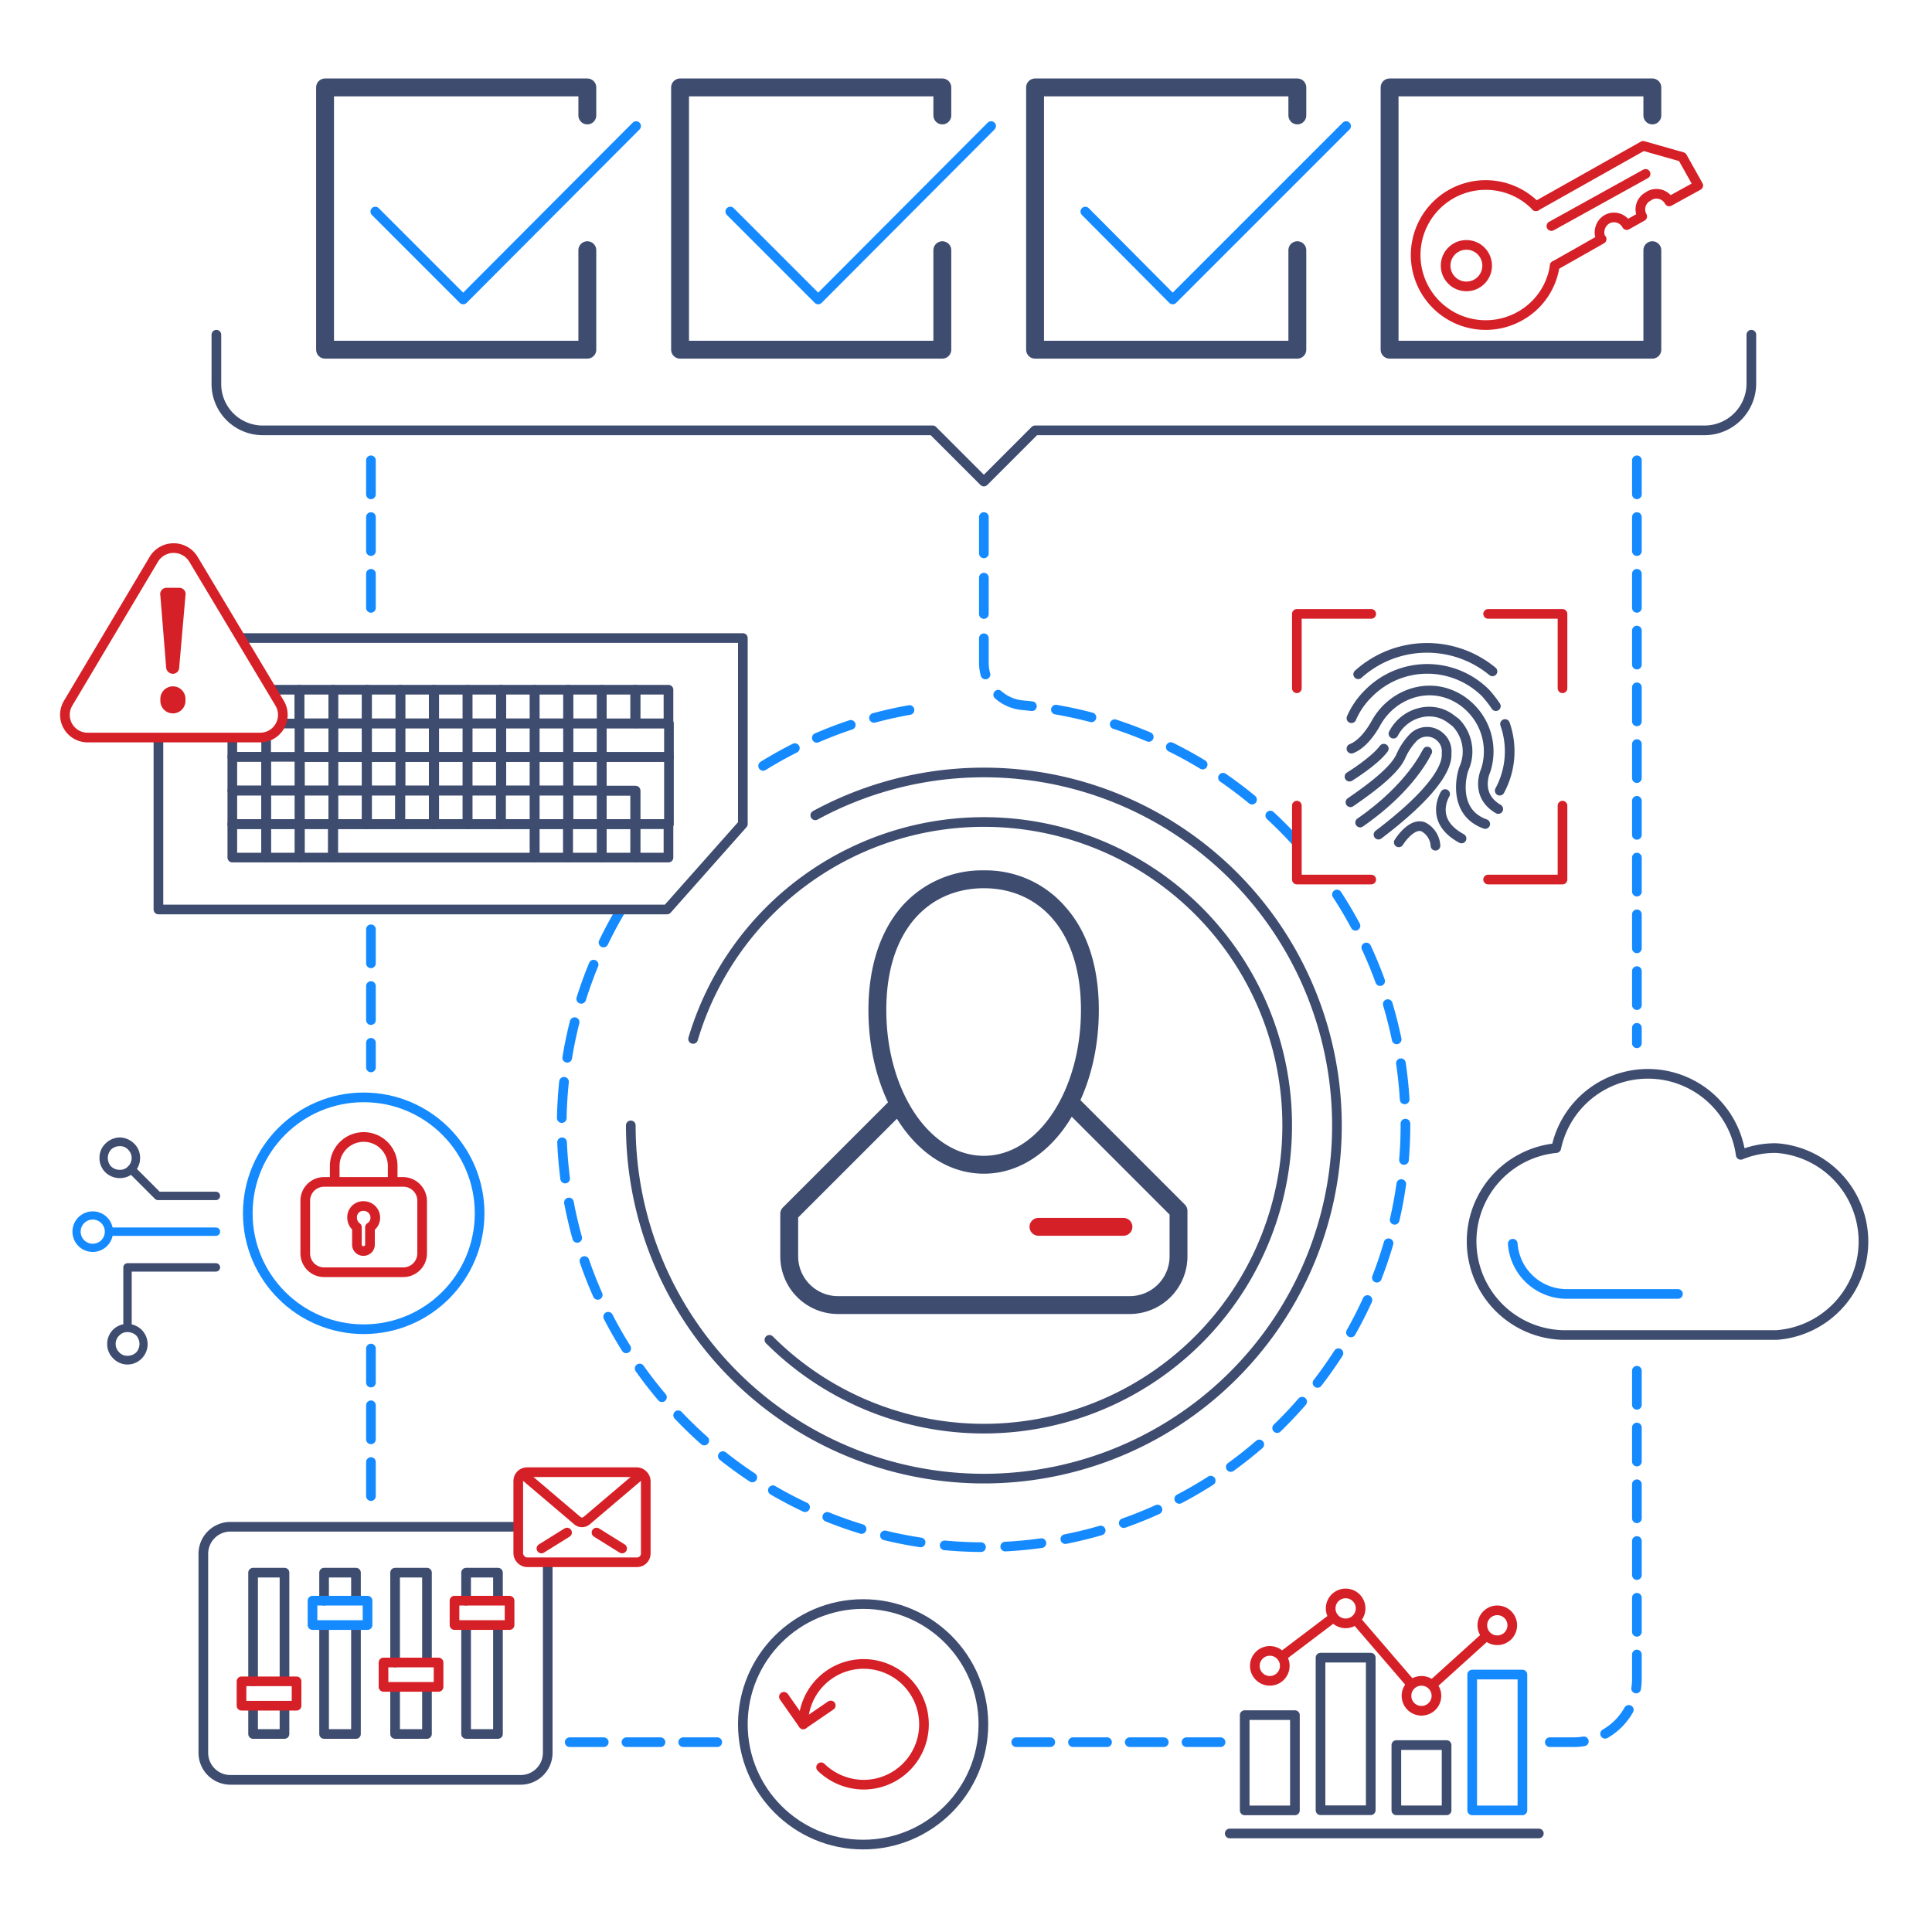 <svg xmlns="http://www.w3.org/2000/svg" viewBox="0 0 400 400"><defs><style>.cls-1,.cls-10,.cls-12,.cls-13,.cls-14,.cls-3,.cls-5,.cls-7,.cls-8,.cls-9{fill:none;}.cls-1,.cls-12,.cls-14,.cls-5{stroke:#158aff;}.cls-1,.cls-11,.cls-12,.cls-13,.cls-14,.cls-15,.cls-3,.cls-5,.cls-8,.cls-9{stroke-linecap:round;}.cls-1,.cls-10,.cls-11,.cls-12,.cls-13,.cls-14,.cls-15,.cls-3,.cls-5,.cls-7,.cls-8,.cls-9{stroke-linejoin:round;}.cls-1,.cls-3{stroke-width:1.74px;}.cls-2{fill:#158aff;}.cls-10,.cls-13,.cls-3,.cls-9{stroke:#3e4c70;}.cls-4{fill:#3e4c70;}.cls-12,.cls-14,.cls-15,.cls-5,.cls-7,.cls-8,.cls-9{stroke-width:2px;}.cls-6{fill:#d62027;}.cls-11,.cls-15,.cls-7,.cls-8{stroke:#d62027;}.cls-10,.cls-11,.cls-13{stroke-width:3.7px;}.cls-11,.cls-15{fill:#fff;}.cls-12{stroke-dasharray:7.53 5.02;}.cls-14{stroke-dasharray:7.05 4.7;}</style></defs><g id="blue"><line class="cls-1" x1="44.7" y1="255" x2="22.9" y2="255"/><path class="cls-2" d="M19.2,252.5a2.5,2.5,0,0,1,0,5,2.5,2.5,0,1,1,0-5m0-1.7a4.2,4.2,0,1,0,4.2,4.2,4.2,4.2,0,0,0-4.2-4.2Z"/><polyline class="cls-3" points="27.3 242.2 32.7 247.6 44.7 247.6"/><path class="cls-4" d="M24.8,237.3a2.2,2.2,0,0,1,1.7.7,2.4,2.4,0,0,1,0,3.5,2.2,2.2,0,0,1-1.7.7,2.6,2.6,0,0,1-1.8-.7,2.6,2.6,0,0,1,0-3.5,2.6,2.6,0,0,1,1.8-.7m0-1.8a4.3,4.3,0,0,0-3,1.3,4,4,0,0,0-1.2,2.9,4.1,4.1,0,0,0,1.2,3,4.3,4.3,0,0,0,6,0,4.1,4.1,0,0,0,1.2-3,4,4,0,0,0-1.2-2.9,4.3,4.3,0,0,0-3-1.3Z"/><polyline class="cls-3" points="26.4 274 26.4 262.4 44.7 262.4"/><path class="cls-4" d="M26.4,275.8a2.6,2.6,0,0,1,1.8.7,2.6,2.6,0,0,1,0,3.5,2.6,2.6,0,0,1-1.8.7,2.2,2.2,0,0,1-1.7-.7,2.4,2.4,0,0,1,0-3.5,2.2,2.2,0,0,1,1.7-.7m0-1.7a4.2,4.2,0,0,0-3,1.2,4.1,4.1,0,0,0-1.2,3,4,4,0,0,0,1.2,2.9,4.1,4.1,0,0,0,6,0,4.2,4.2,0,0,0-3-7.1Z"/><circle class="cls-5" cx="75.3" cy="251.2" r="24"/><path class="cls-6" d="M83.4,245.7a2.9,2.9,0,0,1,3,3v10.8a2.9,2.9,0,0,1-3,2.9H67.1a2.9,2.9,0,0,1-2.9-2.9V248.7a2.9,2.9,0,0,1,2.9-3H83.4m0-2H67.1a4.9,4.9,0,0,0-4.9,5v10.8a4.9,4.9,0,0,0,4.9,4.9H83.4a4.9,4.9,0,0,0,5-4.9V248.7a5,5,0,0,0-5-5Z"/><path class="cls-7" d="M81.3,245.5v-4.1a6,6,0,0,0-6-6h0a6,6,0,0,0-6,6v4.1"/><path class="cls-8" d="M72.9,252.1a2.3,2.3,0,0,1,2.4-2.4,2.4,2.4,0,0,1,2.4,2.4,2.3,2.3,0,0,1-1.1,2v3.6a1.3,1.3,0,0,1-1.3,1.3,1.3,1.3,0,0,1-1.4-1.3v-3.6A2.5,2.5,0,0,1,72.9,252.1Z"/><path class="cls-9" d="M367.8,237.7a18.7,18.7,0,0,0-7.4,1.4,19.4,19.4,0,0,0-38.2-1.4,19.4,19.4,0,0,0,1.3,38.7h44.3a19.4,19.4,0,0,0,0-38.7Z"/><path class="cls-5" d="M347.4,267.9H324.3a11.2,11.2,0,0,1-11.1-10.4"/><path class="cls-10" d="M221.2,227.9,244,250.7v9.4a10.1,10.1,0,0,1-10.1,10.1H173.5a10.1,10.1,0,0,1-10.1-10v-8.9l22.7-22.7"/><path class="cls-4" d="M203.7,183.9c11.2,0,20.1,8.5,20.1,25.2s-8.9,30.2-20.1,30.2-20.2-13.4-20.2-30.2,9-25.2,20.2-25.2m0-3.7a22.1,22.1,0,0,0-17.1,7.6c-4.4,5.1-6.8,12.5-6.8,21.3,0,19,10.5,33.9,23.9,33.9s23.8-14.9,23.8-33.9c0-8.8-2.3-16.1-6.8-21.2a21.8,21.8,0,0,0-17-7.7Z"/><line class="cls-11" x1="232.6" y1="254" x2="215" y2="254"/><path class="cls-9" d="M168.8,168.8A73.1,73.1,0,1,1,130.6,233"/><path class="cls-9" d="M143.5,215.1a62.8,62.8,0,1,1,15.8,62.3"/><path class="cls-12" d="M268.3,174.2A87.2,87.2,0,0,0,211.6,146a8.8,8.8,0,0,1-7.9-8.8V106.5"/><path class="cls-12" d="M128.5,188.5a87.6,87.6,0,0,0-12.2,45.1c.4,47,38.4,85.6,85.3,86.7a87.4,87.4,0,0,0,72.8-138.6"/><path class="cls-12" d="M188.3,147A86.2,86.2,0,0,0,154,161.2"/><polyline class="cls-9" points="50.4 132.1 153.8 132.1 153.8 170.6 138.1 188.3 32.8 188.3 32.8 153.2"/><polyline class="cls-9" points="56.6 142.8 62 142.8 62 149.8 58.3 149.8"/><rect class="cls-9" x="62" y="142.8" width="7" height="6.95"/><rect class="cls-9" x="69" y="142.8" width="7" height="6.95"/><rect class="cls-9" x="75.9" y="142.8" width="7" height="6.95"/><rect class="cls-9" x="82.9" y="142.8" width="7" height="6.95"/><rect class="cls-9" x="89.8" y="142.8" width="7" height="6.95"/><rect class="cls-9" x="96.8" y="142.8" width="7" height="6.95"/><rect class="cls-9" x="103.7" y="142.8" width="7" height="6.95"/><rect class="cls-9" x="110.7" y="142.8" width="7" height="6.95"/><rect class="cls-9" x="117.6" y="142.8" width="7" height="6.95"/><rect class="cls-9" x="124.6" y="142.8" width="7" height="6.96"/><rect class="cls-9" x="131.5" y="142.8" width="6.9" height="6.96"/><polyline class="cls-9" points="55.1 152.7 55.1 156.7 48.1 156.7 48.1 152.9"/><rect class="cls-9" x="62" y="149.8" width="7" height="6.95"/><rect class="cls-9" x="69" y="149.8" width="7" height="6.95"/><rect class="cls-9" x="75.9" y="149.8" width="7" height="6.95"/><rect class="cls-9" x="82.9" y="149.8" width="7" height="6.95"/><rect class="cls-9" x="89.8" y="149.8" width="7" height="6.95"/><rect class="cls-9" x="96.8" y="149.8" width="7" height="6.95"/><rect class="cls-9" x="103.7" y="149.8" width="7" height="6.95"/><rect class="cls-9" x="110.7" y="149.8" width="7" height="6.95"/><rect class="cls-9" x="117.6" y="149.8" width="7" height="6.95"/><rect class="cls-9" x="124.6" y="149.8" width="13.9" height="6.95"/><rect class="cls-9" x="48.1" y="156.7" width="7" height="6.95"/><rect class="cls-9" x="55.1" y="156.7" width="7" height="6.95"/><rect class="cls-9" x="62" y="156.7" width="7" height="6.95"/><rect class="cls-9" x="69" y="156.7" width="7" height="6.95"/><rect class="cls-9" x="75.9" y="156.7" width="7" height="6.95"/><rect class="cls-9" x="82.9" y="156.7" width="7" height="6.95"/><rect class="cls-9" x="89.8" y="156.7" width="7" height="6.95"/><rect class="cls-9" x="96.8" y="156.7" width="7" height="6.95"/><rect class="cls-9" x="103.7" y="156.7" width="7" height="6.95"/><rect class="cls-9" x="110.7" y="156.7" width="7" height="6.95"/><rect class="cls-9" x="117.6" y="156.7" width="7" height="6.96"/><polygon class="cls-9" points="138.5 156.7 138.5 170.6 131.5 170.6 131.5 163.7 124.6 163.7 124.6 156.7 138.5 156.7"/><rect class="cls-9" x="48.1" y="163.7" width="7" height="6.95"/><rect class="cls-9" x="55.1" y="163.7" width="7" height="6.95"/><rect class="cls-9" x="62" y="163.7" width="7" height="6.95"/><rect class="cls-9" x="69" y="163.7" width="7" height="6.96"/><rect class="cls-9" x="75.9" y="163.7" width="6.9" height="6.96"/><rect class="cls-9" x="82.9" y="163.7" width="7" height="6.96"/><rect class="cls-9" x="89.8" y="163.7" width="7" height="6.96"/><rect class="cls-9" x="96.8" y="163.7" width="6.9" height="6.96"/><rect class="cls-9" x="103.7" y="163.7" width="7" height="6.96"/><rect class="cls-9" x="110.7" y="163.7" width="7" height="6.95"/><rect class="cls-9" x="117.6" y="163.7" width="7" height="6.95"/><rect class="cls-9" x="124.6" y="163.7" width="7" height="6.96"/><rect class="cls-9" x="48.1" y="170.6" width="7" height="6.95"/><rect class="cls-9" x="55.1" y="170.6" width="7" height="6.95"/><rect class="cls-9" x="62" y="170.6" width="6.9" height="6.95"/><rect class="cls-9" x="69" y="170.6" width="41.7" height="6.95"/><rect class="cls-9" x="110.7" y="170.6" width="6.9" height="6.95"/><rect class="cls-9" x="117.6" y="170.6" width="7" height="6.95"/><rect class="cls-9" x="124.6" y="170.6" width="7" height="6.95"/><rect class="cls-9" x="131.5" y="170.6" width="6.9" height="6.95"/><path class="cls-8" d="M53.8,152.7H18.1a4.7,4.7,0,0,1-4-7.1l17.8-29.9a4.8,4.8,0,0,1,8.1,0l17.9,29.9A4.7,4.7,0,0,1,53.8,152.7Z"/><path class="cls-6" d="M37.1,138.2a1.3,1.3,0,0,1-1.3,1.3,1.4,1.4,0,0,1-1.4-1.3l-1.2-14.9a1.3,1.3,0,0,1,1.3-1.6h2.6a1.3,1.3,0,0,1,1.3,1.6Zm1.3,6.5v.4a2.6,2.6,0,0,1-5.2,0v-.4a2.6,2.6,0,0,1,5.2,0Z"/><polyline class="cls-13" points="342.1 51.8 342.1 72.4 287.7 72.4 287.7 18.1 342.1 18.1 342.1 23.9"/><circle class="cls-8" cx="303.6" cy="55" r="4.3"/><path class="cls-8" d="M318,42.7a14.5,14.5,0,1,0-3.4,22.8A14.3,14.3,0,0,0,321.9,55"/><path class="cls-8" d="M318,42.7l22.2-12.5,8.1,2.3,3.3,5.9-6,3.3h0a3,3,0,0,0-4.1-1.2l-.3.2a3,3,0,0,0-1.2,4.1h0l-3.2,1.8h0a3,3,0,0,0-4.1-1.2,3.1,3.1,0,0,0-1.4,1.8,3,3,0,0,0,.2,2.3h.1L321.9,55"/><line class="cls-8" x1="321.2" y1="46.8" x2="340.7" y2="36"/><polyline class="cls-13" points="268.6 51.8 268.6 72.4 214.3 72.4 214.3 18.1 268.6 18.1 268.6 23.9"/><polyline class="cls-5" points="224.7 43.8 242.8 62 278.7 26.1"/><polyline class="cls-13" points="195.1 51.8 195.1 72.4 140.8 72.4 140.8 18.1 195.1 18.1 195.1 23.9"/><polyline class="cls-5" points="151.2 43.8 169.4 62 205.2 26.1"/><polyline class="cls-13" points="121.6 51.8 121.6 72.4 67.3 72.4 67.3 18.1 121.6 18.1 121.6 23.9"/><polyline class="cls-5" points="77.7 43.8 95.9 62 131.7 26.1"/><path class="cls-9" d="M44.8,69.3V79.4a9.6,9.6,0,0,0,9.7,9.7H193.1l10.6,10.6,10.6-10.6H352.8a9.7,9.7,0,0,0,9.8-9.7V69.3"/><circle class="cls-9" cx="178.7" cy="357" r="24.9"/><path class="cls-8" d="M166.3,357a12.5,12.5,0,1,1,12.4,12.5,12.7,12.7,0,0,1-8.7-3.6"/><polyline class="cls-8" points="172 353.1 166.3 357 162.3 351.3"/><path class="cls-9" d="M286.5,155c-1.9,2.6-7.1,5.8-7.1,5.8"/><path class="cls-9" d="M307.5,170.6c-7-2.5-4.8-10.6-4.4-11.5a8.6,8.6,0,0,0-1.7-9.5l-1.2-.9c-3.9-2.8-9.5-1.1-11.7,3.2"/><path class="cls-9" d="M279.8,155c2.3-.9,4.1-3.5,5.2-5.5,3.1-5.4,9.6-8,15.3-5.7a12.4,12.4,0,0,1,4.2,2.8,12.7,12.7,0,0,1,3.1,12.9s-2.4,5.1,2.6,8"/><path class="cls-9" d="M311.6,149.9a17.1,17.1,0,0,1-1.1,13.8"/><path class="cls-9" d="M279.8,148.7a16.2,16.2,0,0,1,3.6-5.2,17.1,17.1,0,0,1,24.2,0,24.7,24.7,0,0,1,2.1,2.7"/><path class="cls-9" d="M281.2,139.6A21.3,21.3,0,0,1,309,139"/><path class="cls-9" d="M285.4,172.8c14.9-11.3,14.1-16,14.1-16.9a3.9,3.9,0,0,0-1.2-3.2,4,4,0,0,0-5.7,0,13.4,13.4,0,0,0-2.5,3.7c-1.1,2.7-5.1,6-10.5,9.7"/><path class="cls-9" d="M295.5,155.6c-.1.1-3.2,7.3-13.9,14.7"/><path class="cls-9" d="M299.2,164.4s-3.5,5.5,3.4,9.2"/><path class="cls-9" d="M289.6,174.4s2.6-4.2,5.1-3.2a4.7,4.7,0,0,1,2.5,3.9"/><polyline class="cls-8" points="268.5 142.5 268.5 127.1 283.9 127.1"/><polyline class="cls-8" points="308.1 127.1 323.5 127.1 323.5 142.5"/><polyline class="cls-8" points="323.5 166.8 323.5 182.1 308.1 182.1"/><polyline class="cls-8" points="283.9 182.1 268.5 182.1 268.5 166.8"/><rect class="cls-9" x="257.7" y="355.1" width="10.4" height="19.72"/><rect class="cls-9" x="273.4" y="343.2" width="10.4" height="31.59"/><rect class="cls-9" x="289.1" y="361.3" width="10.4" height="13.51"/><rect class="cls-5" x="304.8" y="346.7" width="10.4" height="28.12"/><line class="cls-8" x1="296.9" y1="348.5" x2="307.3" y2="339.1"/><line class="cls-8" x1="280.9" y1="335.6" x2="292" y2="348.5"/><line class="cls-8" x1="265.5" y1="342.9" x2="275.8" y2="335.1"/><circle class="cls-8" cx="278.6" cy="333" r="3.1"/><circle class="cls-8" cx="294.3" cy="351.1" r="3.1"/><circle class="cls-8" cx="310" cy="336.5" r="3.1"/><circle class="cls-8" cx="262.9" cy="344.9" r="3.1"/><line class="cls-9" x1="254.6" y1="379.6" x2="318.6" y2="379.6"/><line class="cls-14" x1="148.5" y1="360.7" x2="115.9" y2="360.7"/><line class="cls-14" x1="252.7" y1="360.7" x2="206.7" y2="360.7"/><path class="cls-14" d="M338.9,283.8v63.9a13.1,13.1,0,0,1-13.1,13h-7.3"/><line class="cls-14" x1="338.9" y1="95.3" x2="338.9" y2="216"/><line class="cls-14" x1="76.8" y1="279.2" x2="76.8" y2="313.5"/><line class="cls-14" x1="76.8" y1="192.4" x2="76.8" y2="221"/><line class="cls-14" x1="76.8" y1="95.3" x2="76.8" y2="130.3"/><path class="cls-9" d="M113.4,324v38.9a5.6,5.6,0,0,1-5.5,5.6H47.6a5.6,5.6,0,0,1-5.5-5.6V321.7a5.6,5.6,0,0,1,5.5-5.6h58.6"/><polyline class="cls-9" points="96.5 331.4 96.5 325.6 103.1 325.6 103.1 331.3"/><polyline class="cls-9" points="103.1 336.6 103.1 359 96.5 359 96.5 336.6"/><rect class="cls-8" x="94.1" y="331.4" width="11.4" height="5.05"/><polyline class="cls-9" points="67.1 331.4 67.1 325.6 73.7 325.6 73.7 331.3"/><polyline class="cls-9" points="73.7 336.6 73.7 359 67.1 359 67.1 336.6"/><rect class="cls-5" x="64.7" y="331.4" width="11.4" height="5.05"/><polyline class="cls-9" points="81.8 344.2 81.8 325.6 88.4 325.6 88.4 344.1"/><polyline class="cls-9" points="88.4 349.4 88.4 359 81.8 359 81.8 349.4"/><rect class="cls-8" x="79.4" y="344.2" width="11.4" height="5.05"/><polyline class="cls-9" points="52.4 348.1 52.4 325.6 58.9 325.6 58.9 348"/><polyline class="cls-9" points="58.9 353.3 58.9 359 52.4 359 52.4 353.3"/><rect class="cls-8" x="50" y="348.1" width="11.4" height="5.05"/><rect class="cls-8" x="107.3" y="304.8" width="26.4" height="18.65" rx="1.8"/><path class="cls-8" d="M132.8,305.2l-11.3,9.6a1.5,1.5,0,0,1-2,0l-11.3-9.6"/><line class="cls-15" x1="128.8" y1="320.6" x2="123.5" y2="317.3"/><line class="cls-8" x1="117.4" y1="317.3" x2="112.1" y2="320.6"/></g></svg>